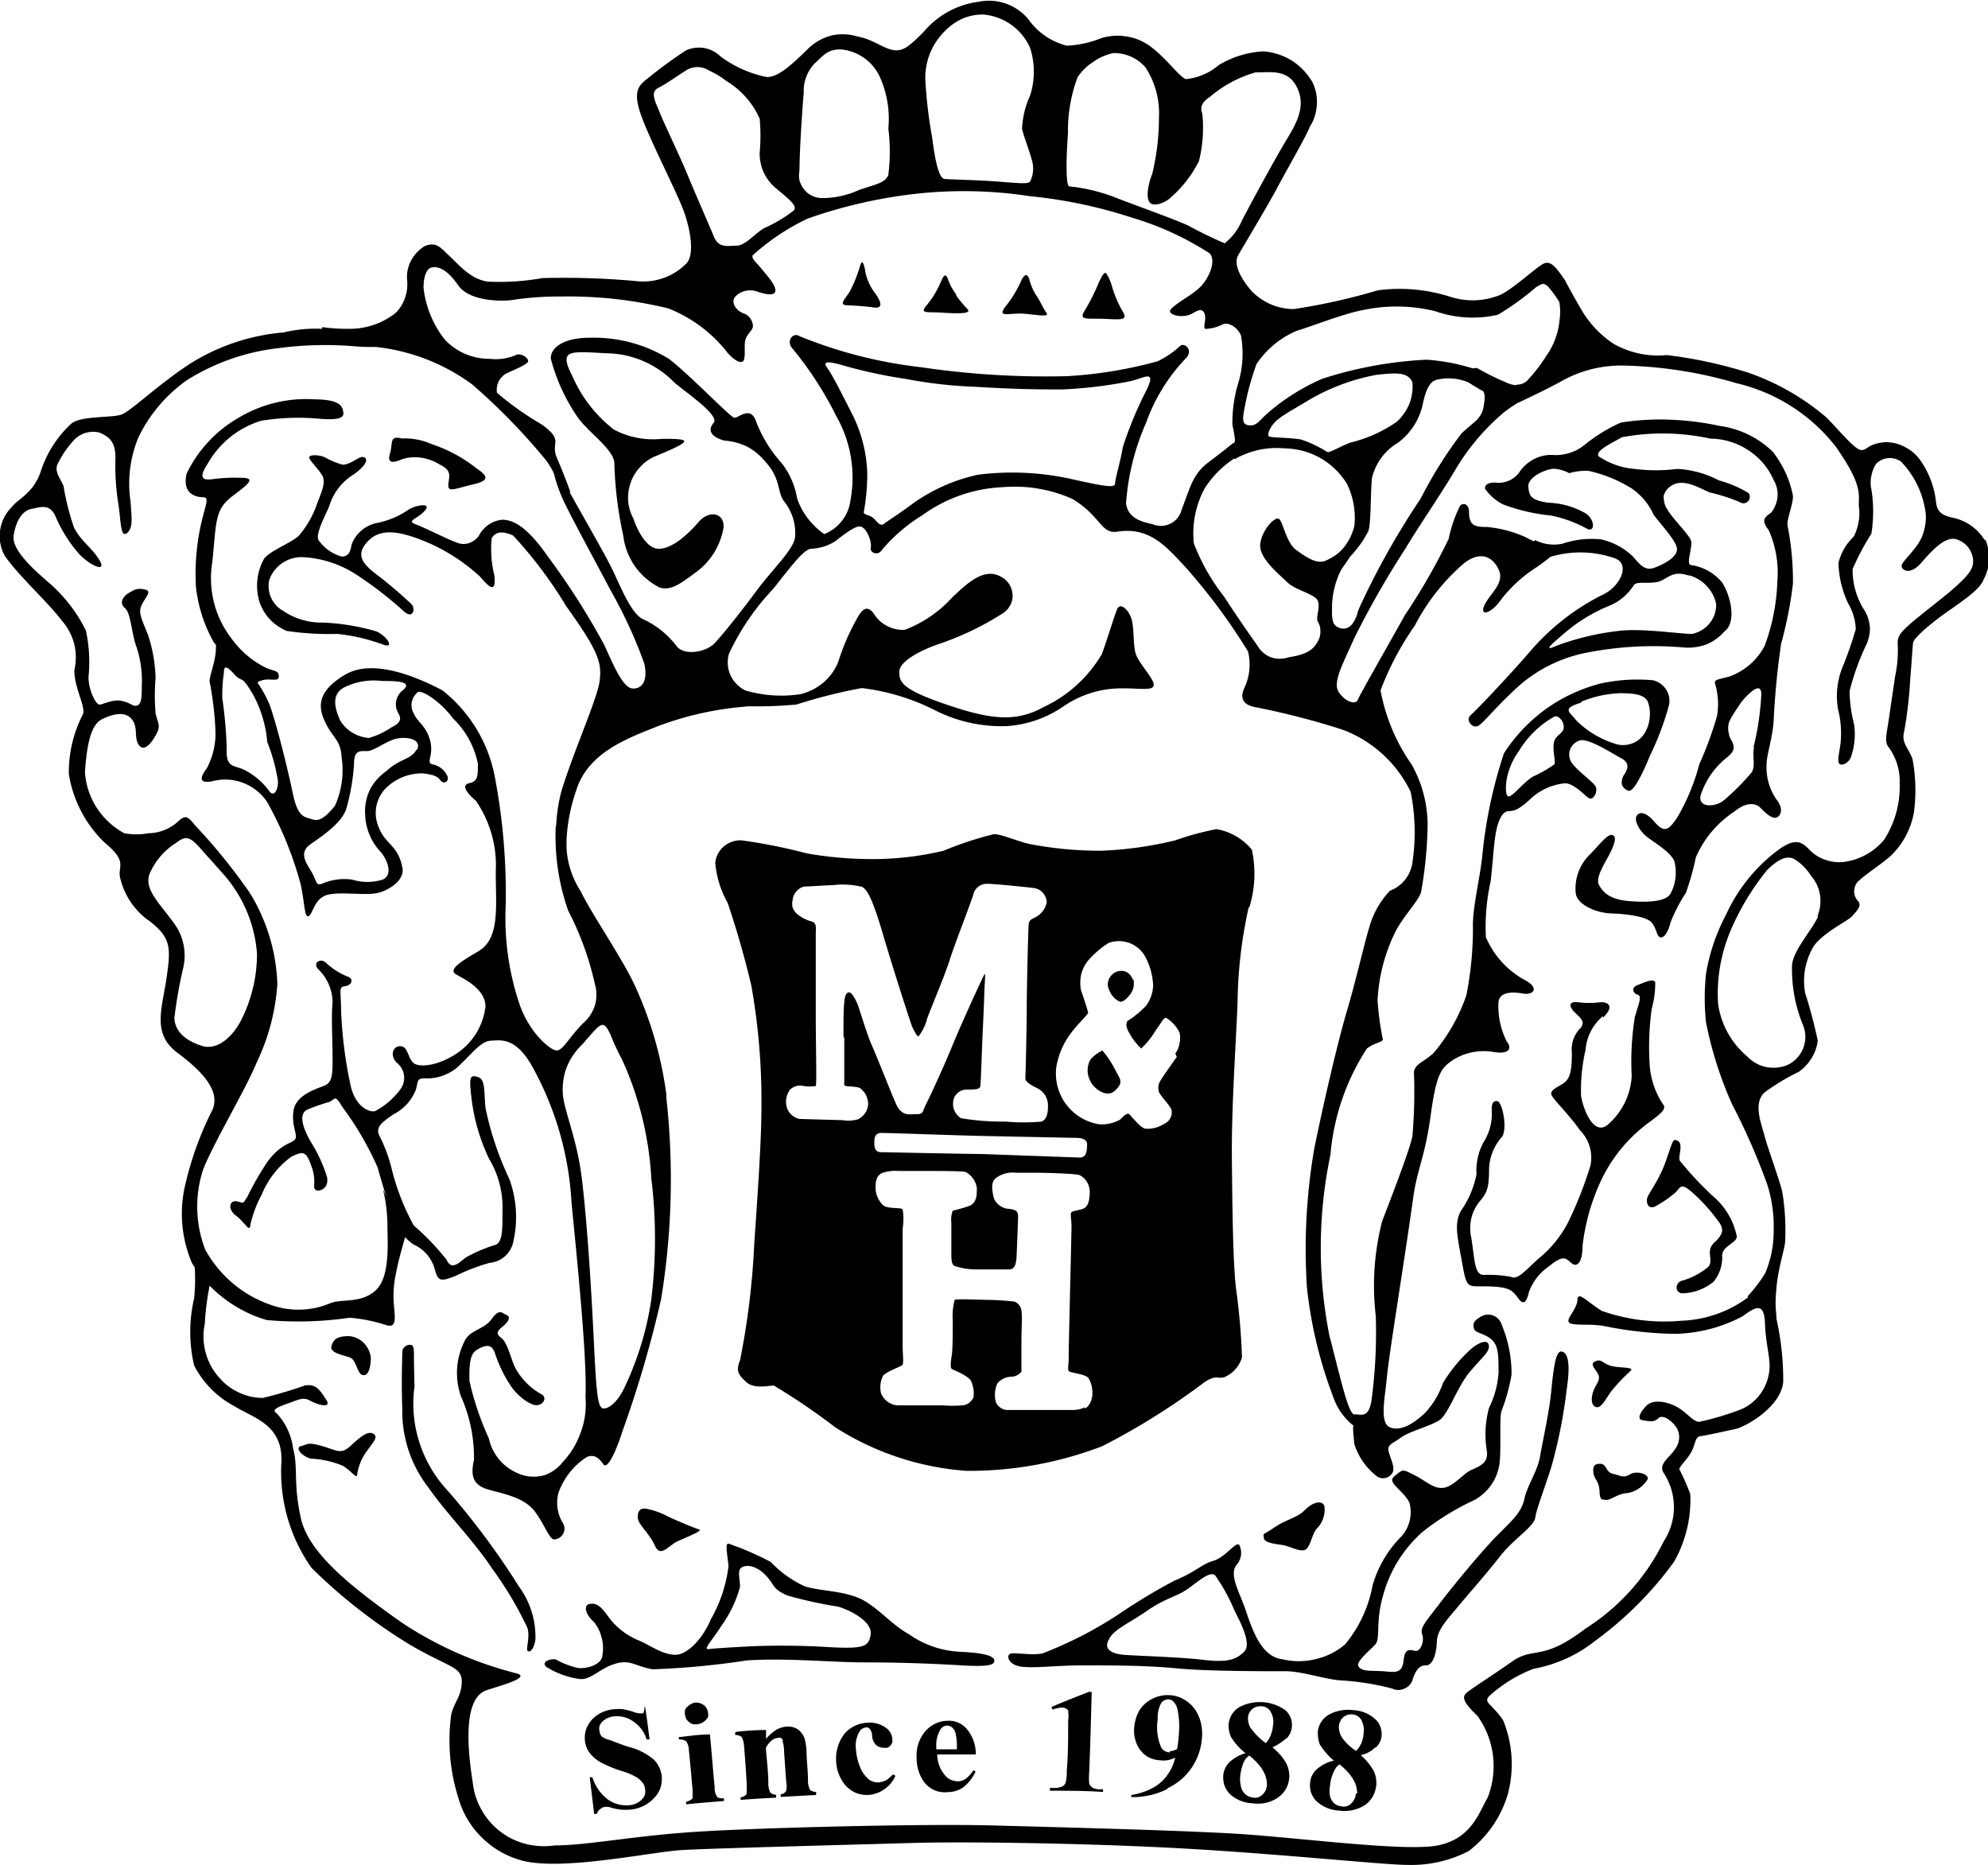 <svg xmlns="http://www.w3.org/2000/svg" viewBox="0 0 112.32 105.37">
    <path d="M87.6,30.91a6.69,6.69,0,0,1-1.42-.57A6.7,6.7,0,0,0,84,29.77c-.72,0-1-.11-1-.85,0-.42-.29-.55-.5-.36a7.35,7.35,0,0,0-.65,1.88,35.19,35.19,0,0,1-2.47,4.3c-.72,1.3-2.56,4.51-2.67,4.8s-.71.11-1.07-.44.2-1.52.88-3.06A51.07,51.07,0,0,1,79.4,31c.81-1.36,1.93-2.95,2.81-4.44a12.86,12.86,0,0,1,2.73-3.24,7.67,7.67,0,0,1,1.66-1s-.42-.57-.65-.55a1.78,1.78,0,0,1-.93-.2,13.18,13.18,0,0,1-1.46-.72c-.55-.32-.81.72-.25.94s.65.38.52,1.14-.54.87-1.26,1.56a24,24,0,0,0-2.3,3.67,43.83,43.83,0,0,0-3.53,6.31c-.21.88-.62,1.16-1.07,1s-.42-.59-.41-1.31a4.78,4.78,0,0,1,.53-2,21.85,21.85,0,0,0,1.28-2c.19-.55-.3-.65-.55,0a3.36,3.36,0,0,1-1.59,1.5c-.53.26-1.2-.23-1.72-.61s-.72-1.54-.94-1.73-1,.64-1.07,1.44,1.15,1.75,1.55,2.15,1.51.65,1.69,1-.1.94,0,1.18a1,1,0,0,1,.16.56,1,1,0,0,1-.14.57c-.27.55-.78.78-1.66.91a1.52,1.52,0,0,1-1,0,1.49,1.49,0,0,1-.75-.65c-.46-.64-1.26-1.8-1.9-2.79a11.39,11.39,0,0,1-1.7-3,5.39,5.39,0,0,1,.61-3.1,5.75,5.75,0,0,1,2-1.89c.61-.32-.23-.8-.44-.63s-.42.35-1.35,1.05-1.06,1.56-1.5,2.64a1.21,1.21,0,0,1-1.66.85c-.57-.13-1.36-.3-1.49-1.16a13.58,13.58,0,0,1,1.13-4.56A10.24,10.24,0,0,1,67,20.24c.44-.44-.06-.91-.32-.7a5.08,5.08,0,0,1-1.28.87,24.47,24.47,0,0,1-5.1.84A48.3,48.3,0,0,1,52,20.74,25.93,25.93,0,0,1,45.19,19c-.39-.27-.82.28-.39.72a20,20,0,0,1,2.45,3.79,7,7,0,0,1,.8,4.75,2.31,2.31,0,0,1-.48,1.16,2.34,2.34,0,0,1-1,.75,4.06,4.06,0,0,1-1.53-2,4.44,4.44,0,0,0-.87-2,7.49,7.49,0,0,1-1.46-2.38c-.3-.89-1-.17-1.22-.19S39,21.2,37.79,20.27a8.12,8.12,0,0,0-4.51-1.19c-1.3,0-2.18.49-2.16,1.18a10.52,10.52,0,0,0,1.49,3.27c.57.85,2.06,1.84,2.1,2.62a21.57,21.57,0,0,0,.5,4.09A3.87,3.87,0,0,0,35.88,32a3.81,3.81,0,0,0,1.41,1.2c.65.17,1.17-.24,2-.85a3.93,3.93,0,0,0,1.59-2.55c.05-.84-.81-1-1.4-.32S38,31,37.22,31s-1.3-1.3-1.43-1.7a2.52,2.52,0,0,1-.3-1,2.64,2.64,0,0,1,.13-1,2.49,2.49,0,0,1,.53-.9,2.42,2.42,0,0,1,.84-.61c2.22-.92,2.09-1,.41-1a4.72,4.72,0,0,1-2.71-.52,7.63,7.63,0,0,1-2.34-3c-.84-1.6-.11-1.41,2-1.31a5.42,5.42,0,0,1,3.77,1.67c.71.59,2.56,1.85,2.2,2.26s-.15.8.61,1a3.49,3.49,0,0,1,1.3.35,3.39,3.39,0,0,1,1,.83c.92,1,.65,1.71,1.09,2.28a2.83,2.83,0,0,1,.6,2c-.08.7-1.32,1.86-2.16,3s-1.93,2.51-2.4,3-1.71.72-2.14.14A5,5,0,0,0,36.38,35c-.65-.24-1.22-1.63-1.72-2.7s-2.27-4.05-3-5.47-.39.32.28,1.67,2,3.77,2.53,4.8a26.4,26.4,0,0,1,1.93,4.18c.23,1-.15,1.47-.69,1.41s-1.11-1.45-1.57-2.46a41.81,41.81,0,0,0-3.19-5c-1.3-1.86-2.06-2.05-2.56-2.07a1.63,1.63,0,0,0-.74.25,1.61,1.61,0,0,0-.54.56,1.06,1.06,0,0,1-.45.44,1,1,0,0,1-.62.11c-.44-.08-1.93-.87-2.53-1.09s.08-.3.5-.79-.63-.29-1,0a4.71,4.71,0,0,1-1.7.7,1.93,1.93,0,0,0-1.45,1.24c-.06.42-.19.66-.56.66A2.4,2.4,0,0,1,18,30.52c-.19-.34.33-1.29.6-1.92A3.18,3.18,0,0,1,20,26.79c1.11-.81.6-1.06.35-.95s-.65.42-1,.41a4.34,4.34,0,0,1-1-.42c-.35-.15-.86-.15-.88,0s.48.61.72,1,0,.91-.26,1.58a5.5,5.5,0,0,1-1.07,1.88c-.5.42-1.55.8-1.93,1.26A3.12,3.12,0,0,0,14.66,34a2.73,2.73,0,0,0,.6,1,2.86,2.86,0,0,0,.93.64,16.21,16.21,0,0,0,2.87.17,10.58,10.58,0,0,1,2.6.61c.67.23.19-.51-.42-.76a12.54,12.54,0,0,0-3-.49A3.85,3.85,0,0,1,16,34.51a1.61,1.61,0,0,1-.79-1.74,1.94,1.94,0,0,1,2-1.29,6.1,6.1,0,0,1,2.95,1,21,21,0,0,1,2.65,2.05c.51.46.67-.09.46-.38a24.41,24.41,0,0,0-2.13-1.8c-.7-.57-1.05-1.05-.34-1.79s1.76-.5,2.71-.17a10.59,10.59,0,0,1,3.62,2.19c.63.76.9.83.8-.08a6.14,6.14,0,0,1-.15-2.09C28,30,28.46,30,29,30.26a24.47,24.47,0,0,1,3,4c1.86,2.58,2,3.21,1.88,4.2s-1.48,4-2.15,6.2A8.86,8.86,0,0,0,31.65,49s.42.8.38-.2a10,10,0,0,1,.52-4.13c.66-2.19,3-3,4.68-3.67a18.24,18.24,0,0,1,5.1-1.1A24.47,24.47,0,0,0,45,39.8a29.74,29.74,0,0,1,3.69-.93,12.39,12.39,0,0,1,4.17,1.27,8.31,8.31,0,0,0,4,.88,6.37,6.37,0,0,0,3.23-1.12,5.79,5.79,0,0,1,2.86-1c1.38-.08,2.36.23,2.22-.31-.09-.36-.84-1.16-1-1.65s-.08-1.49-.25-2-.63-.93-.8-.53-.52,1.58-.86,2.53a7.49,7.49,0,0,1-3.29,3c-1.6.89-3.05.7-5.56-.16s-2.6-1.27-2.6-1.84,1.18-1.2,2.24-1.56a16.52,16.52,0,0,0,3.57-1.71,1.19,1.19,0,0,0,.44-.45,1.11,1.11,0,0,0,.15-.61,1.23,1.23,0,0,0-.18-.59,1.19,1.19,0,0,0-.46-.43c-.94-.55-1.88.31-2.77,1.16a7,7,0,0,1-2.68,1.83,1.91,1.91,0,0,1-1-.22,1.86,1.86,0,0,1-.76-.71c-.41-.54-.71-.16-1,.4a12.6,12.6,0,0,0-1,2.34,3,3,0,0,1-.85,1.18,3.23,3.23,0,0,1-1.31.65A7.21,7.21,0,0,1,42.1,39a1.84,1.84,0,0,1-.84-.88,1.77,1.77,0,0,1-.07-1.2,13.89,13.89,0,0,1,2.5-3.66C44.69,32,45.43,31,45.84,31a2.75,2.75,0,0,0,1.31-.4c.39-.29,1.11-.88,1.43-.86s.63.66.63,1.12a.37.37,0,0,0,0,.23.34.34,0,0,0,.18.15.36.36,0,0,0,.23,0,.32.32,0,0,0,.18-.14,9.45,9.45,0,0,1,2.32-2,8.35,8.35,0,0,1,4.55-1.58,8,8,0,0,1,3.93.67c1.64,1,1.59,2,2.55,1.84,1.8-.26,2.71.81,3.82,2a33.67,33.67,0,0,1,3.54,4.77,3.07,3.07,0,0,1-.21,2.07c-.28.65,0,.94.58,1.07a42.67,42.67,0,0,1,5,1.29,7,7,0,0,1,3.82,3.5,11.52,11.52,0,0,1,.11,3.93,2,2,0,0,1-1.28,1.66,4.91,4.91,0,0,0-1.18,2.11c-.27.88-.75,3-1.25,4.68s-1.33,5.23-1.85,7.8a33.58,33.58,0,0,0-.41,7.82,24.94,24.94,0,0,0,1.49,6.2,3.52,3.52,0,0,0,1.21,1.66s.38-.5,0-.65-.69-1.64-1.43-4.49a25.49,25.49,0,0,1,.06-10.22,13,13,0,0,1,2.06-6c.42-.32.86-.34.9-.51a16.38,16.38,0,0,1-.3-2.2,9.85,9.85,0,0,1,.9-3.66c.44-1,1.42-1.94,1.56-2.47A23.19,23.19,0,0,0,80.65,47a7,7,0,0,0-.9-3.82A10.63,10.63,0,0,1,78,39a16.36,16.36,0,0,1,1.93-3.65,11.85,11.85,0,0,1,2.75-3.5c.94-.76,1.65-.42,2,.34s-.53,1.37-.81,2,.3.48.8-.13a7.8,7.8,0,0,1,2.12-2C88,31.24,88,31,87.6,30.91ZM63,27.32c0,.26-.63.15-2.43-.25a15.39,15.39,0,0,0-5.33-.25,10,10,0,0,0-3.63,1.6c-1,.74-1.45,1-1.65,1.16s-.32,0-.55-.25-.57-.22-.61-.38A12.35,12.35,0,0,0,49,26.76a7.93,7.93,0,0,0-.79-3.24c-.61-1.2-1.16-2.3-1.42-2.66s-.29-.54.8-.23a27.61,27.61,0,0,0,3.61.78,25.58,25.58,0,0,0,3.9.44C57.55,22,58.85,22,60,22a24.65,24.65,0,0,0,3.73-.44c.81-.13,1.66-.8,1.05.47a22.09,22.09,0,0,0-1.34,3.22C63.34,25.93,63,27.05,63,27.32Z" fill-rule="evenodd"/>
    <path d="M88.31,15.67c-.37-.51-.69-1-1.13-.76s-1.8,1.5-2.47,1.77a4.12,4.12,0,0,1-2.79.08,9.36,9.36,0,0,0-4.07-.36,35,35,0,0,1-4.75,1.06,3.33,3.33,0,0,1-1.28-.26,3.44,3.44,0,0,1-1.08-.73c-.51-.57-1.11-1.5-.78-2.06s1.85-3.12,2.18-3.76S73.8,7.7,74,7.17a2.6,2.6,0,0,0,.4-1.26,2.5,2.5,0,0,0-.26-1.29A3.66,3.66,0,0,0,73,3.43a3.71,3.71,0,0,0-1.58-.53,5.38,5.38,0,0,0-2.58.79A3.34,3.34,0,0,1,67,4.47c-.35-.1-1.19-1.3-2.15-1.95a3,3,0,0,0-1.28-.47,3,3,0,0,0-1.36.11,5.86,5.86,0,0,1-1.93.42A3.76,3.76,0,0,1,58.11,1.1a2.89,2.89,0,0,0-2.82-1,4.88,4.88,0,0,0-3.13,1.73c-.76.74-1.11,1.09-1.68,1s-1.17-.61-2-.76A2.93,2.93,0,0,0,47,2a3,3,0,0,0-1.28.69c-.88.86-1.74,1.7-2.41,1.66a6.51,6.51,0,0,1-2.6-1.16,1.77,1.77,0,0,0-.94-.48,1.81,1.81,0,0,0-1,.13,24.24,24.24,0,0,0-2.09,1.52c-.51.41-.95.65-.51,2s2.06,4.46,2.46,5.56.6,2.43.18,2.93a3.34,3.34,0,0,1-1.31.85,3.39,3.39,0,0,1-1.55.18,44.8,44.8,0,0,0-5.31-.17,13.66,13.66,0,0,1-3.06.2c-1-.11-1.74-1.05-2.2-1.46s-.67-.81-1.36-.56a2.14,2.14,0,0,0-.79.82A2,2,0,0,0,23,15.81a2.32,2.32,0,0,1-.11,1,2.2,2.2,0,0,1-.54.87,4.15,4.15,0,0,1-2.39.89,10.38,10.38,0,0,1-1.76-.09v.81s1.74.1,2.94.3a11.22,11.22,0,0,1,5.53,2.12A35.39,35.39,0,0,1,30.85,26a5.21,5.21,0,0,1,.84,1.8h.54s-.36-1-.76-1.92.44-.95-.86-1.9a17.25,17.25,0,0,1-2.53-1.79,1.05,1.05,0,0,1,.58-1.12c.44-.2,1.18-.5,1.18-.67s-.29-.4-.61-.38a2.84,2.84,0,0,1-1.55.25,3.43,3.43,0,0,1-2.56-1.1,5.76,5.76,0,0,1-1.19-2.91c0-.65.17-1.09.46-1.15s.8,0,1.49,1,2.76.92,3.23.81a18,18,0,0,1,2.64-.17,23.76,23.76,0,0,1,6,.67,7.91,7.91,0,0,1,3.35,2.5c.36.43.86.72.94.38s0-.71.06-1.05.41-.57.44-.8a.74.74,0,0,0-.16-.47A.7.7,0,0,0,42,17.7c-.49-.19-.69-.67-.47-.93a1.14,1.14,0,0,1,.59-.34,1.25,1.25,0,0,1,.69.05c.55.19,1,.23,1-.08s-.44-.8-.78-1.21-.54-.55-.52-.75a12.62,12.62,0,0,1,3.12-2.09,27.69,27.69,0,0,1,6-1.39,24.69,24.69,0,0,1,6.54.12A27.14,27.14,0,0,1,64,12.31a16.78,16.78,0,0,1,4.34,2c.41.42-.05,1.49-.63,2s-1.76,1.09-1.59,1.33.77.27,1.09.14.64-.44.82-.12-.1.86.08.92a2.35,2.35,0,0,0,1-.27c.31-.11.8.17,1,.63a5.79,5.79,0,0,1-.18,2.8,7.8,7.8,0,0,0-.3,2.26,8.4,8.4,0,0,1,.15.87c0,.19-.44.54-.44.54l.42.53a4.75,4.75,0,0,1,2.81-.61,4.18,4.18,0,0,1,2,.53,4.23,4.23,0,0,1,1.53,1.47,4.35,4.35,0,0,1,.42,2.38,3.13,3.13,0,0,1-.85,1.5l.65.19a5.92,5.92,0,0,0,1-1.42c.15-.49.11-2.34.2-3A3.18,3.18,0,0,1,79,25a3.66,3.66,0,0,0,1.36-2.06c.12-.57.31-1.36.79-1.48a2.89,2.89,0,0,1,1.79.13l.82.5-.25-1.18a11.22,11.22,0,0,0-2.92-.59,22.6,22.6,0,0,0-5.89,1.08,12,12,0,0,0-3.08,1.94c-.5.44-.61.71-1,.69s-.44-.25-.34-.78a15.57,15.57,0,0,1,.71-2.68,5.15,5.15,0,0,1,2.29-1.89c.71-.2,2.72-1,3.81-1.18a9.11,9.11,0,0,1,4,.08,6.37,6.37,0,0,0,3.54.2,15,15,0,0,0,2.16-1.56c.34-.19.38-.26.65-.06a7,7,0,0,1,.81,1.15l.58-.42a6.07,6.07,0,0,0-.59-1.2ZM44.86,11.88a7.82,7.82,0,0,1-1.67,1c-.53.29-1.07,1-1.58,1s-1,.15-1.27-.5-1.12-2.59-1.54-3.61-1.28-2.79-1.52-3.4-.58-1.16-.08-1.41,1.19-.76,1.59-1a1.24,1.24,0,0,1,.65-.17,1.25,1.25,0,0,1,.65.21,4.54,4.54,0,0,1,.94.57,4.74,4.74,0,0,1,1.89,2.13,10.48,10.48,0,0,1,0,1.94,2.54,2.54,0,0,0,.24,1.12,2.61,2.61,0,0,0,.71.9C44.56,11.24,45.06,11.62,44.86,11.88Zm5.33-2c-.17.44-.63.51-1.63.84a5,5,0,0,1-2.14.47,1.31,1.31,0,0,1-1-.5,1.57,1.57,0,0,1-.25-.5,1.5,1.5,0,0,1,0-.56c0-1.16.18-3.76.24-4.39A2.26,2.26,0,0,1,46,3.61c.48-.42.7-.82,1.49-.82a2.68,2.68,0,0,1,2.24,1.6,5.78,5.78,0,0,1,.46,2.87,10.36,10.36,0,0,1,0,2.61Zm7.55-2.64c.08.42.42,1.26.56,1.81a1.61,1.61,0,0,1-.1,1.2c-.13.17-.69.09-1.93,0s-2.65-.11-2.91-.14-.5-.76-.69-2.32a26,26,0,0,1-.39-3.28A3.72,3.72,0,0,1,52.55,3a3.77,3.77,0,0,1,.84-1.25,3.25,3.25,0,0,1,1-.7A2.85,2.85,0,0,1,55.55.82a3.19,3.19,0,0,1,2.64,1.86,4.35,4.35,0,0,1,0,2.74,4.91,4.91,0,0,0-.44,1.8Zm11.47,6.51a23,23,0,0,1-2.06-1c-.92-.42-2.88-1.1-4.15-1.6a10,10,0,0,0-2.58-.62c-.23,0-.17-1.81-.08-3a8.55,8.55,0,0,1,.54-3.16,2.86,2.86,0,0,1,.87-.86A3,3,0,0,1,62.9,3a2.33,2.33,0,0,1,1.82.81,4.74,4.74,0,0,1,.76,2.85,13.39,13.39,0,0,1-.38,3.16c-.27.69-.36,1.41-.12,1.64s.88,0,1.23-.36a6.71,6.71,0,0,0,1.53-2,7.82,7.82,0,0,0,.19-2.68c-.12-.33-.08-.61.42-.94a6.89,6.89,0,0,1,2.58-1.39c.88,0,1.81-.19,2.33.81s.08,1.93-.54,2.94S70.39,12,70.14,12.52a3.25,3.25,0,0,1-.93,1.21Zm3.16,9.81c.59-.38.15-.11,1.43-.87a11.66,11.66,0,0,1,4-1.52c1-.1,1.76-.19,2,.44a2.69,2.69,0,0,1-.18,1.22,2.85,2.85,0,0,1-.71,1A7.71,7.71,0,0,1,76.3,25c-.69.27-1.17.59-1.32.53a6.61,6.61,0,0,0-1.47-.7c-.59-.11-1.63-.1-1.8-.17s.08-.72.65-1.08Z" fill-rule="evenodd"/>
    <path d="M48.6,15A7.67,7.67,0,0,1,48,16.49c-.24.37-.61.73-.19.75s1,.05,1.57.13.36-.4.08-.78a3.06,3.06,0,0,1-.56-1.18C48.85,15.05,48.73,14.55,48.6,15Z" fill-rule="evenodd"/>
    <path d="M54,16.66a6.55,6.55,0,0,0,.67.81c.12.14.08.29-1.32.2-1-.08-1.41.09-1-.42A5.07,5.07,0,0,0,53.12,16c.14-.29.27-.69.44-.23a2.9,2.9,0,0,0,.48.88Z" fill-rule="evenodd"/>
    <path d="M58.58,16.74c.24.36.34.65.53.91s-.25.17-1.16.08-1.65.27-1.15-.4a6.9,6.9,0,0,0,.9-1.47c.15-.34.34-.47.46-.06a3.18,3.18,0,0,0,.42.94Z" fill-rule="evenodd"/>
    <path d="M62.82,16.16a6.46,6.46,0,0,0,.54,1.31c.34.55.25.61-.79.55s-1.63.12-1.32-.42a10.91,10.91,0,0,0,.69-1.31c.17-.4.42-1,.56-.85a2.59,2.59,0,0,1,.32.72Z" fill-rule="evenodd"/>
    <path d="M112.11,30.48a2.75,2.75,0,0,0-1.72-1.22c-.61-.13-.92-.29-1-.84a5.05,5.05,0,0,0-.84-2.34,2.39,2.39,0,0,0-.89-.81,2.28,2.28,0,0,0-1.17-.29c-1,.09-1,.49-1.36.44s-1.24-1.13-1.93-1.83a13.72,13.72,0,0,0-4.4-2.53,25.09,25.09,0,0,0-4.62-1,5.11,5.11,0,0,1-3-.63,5.78,5.78,0,0,1-1.79-1.86c-.29-.48-.86-1.52-1-1.79s-.44.15-.44.15a5.42,5.42,0,0,0,.08.81,3.35,3.35,0,0,1,.08,1.37,4.14,4.14,0,0,1-.75,2,8.87,8.87,0,0,1-1,1.31.8.8,0,0,1-.29.23.9.9,0,0,1-.36.08c-.23,0,.11,1,.11,1s1.28-.59,2.32-1.15a6.87,6.87,0,0,1,3.52-.93,24.41,24.41,0,0,1,6.46,1,10,10,0,0,1,5.62,3.61c1.47,2.12,1.28,2.61,1.28,3.3a2.9,2.9,0,0,1-.29,1.76,3,3,0,0,0-.86,1.49,5.72,5.72,0,0,0,.54,2.26,3.07,3.07,0,0,1,.44,1.47,21.22,21.22,0,0,1-.77,2.2,4.36,4.36,0,0,0-.23,2.34,5.48,5.48,0,0,1,.14,1.89c-.06.53-.2,1-.08,1.16s.5,0,.65-.32a3.88,3.88,0,0,0,.19-1.91,7.79,7.79,0,0,1-.25-1.86,14.1,14.1,0,0,1,.9-2.53,2.22,2.22,0,0,0,.25-1,2.19,2.19,0,0,0-.29-1,4.22,4.22,0,0,1-.69-2.36,14.18,14.18,0,0,1,1.06-2,7.83,7.83,0,0,0,0-2.51,1.73,1.73,0,0,1,0-.75,1.78,1.78,0,0,1,.28-.7,1.07,1.07,0,0,1,.68-.31,1.1,1.1,0,0,1,.72.2,5.12,5.12,0,0,1,1.34,2.61,2.5,2.5,0,0,1,0,1.09,2.54,2.54,0,0,1-.42,1c-.42.6-.91,1-.89,1.21s.47.55,1.14-.23,1.32-1.42,1.9-1.31a1.33,1.33,0,0,1,1,1.22c0,.49-.17.87-2.12,2.41s-2.18,1.75-2.14,2.32a7,7,0,0,1-.14,1.77c-.09.57-.23,1.56-.36,2.44s-.27,1.31,0,1.62a3.24,3.24,0,0,1,.61,2,5.55,5.55,0,0,1-.88,3.21,3.55,3.55,0,0,1-2.35,1.26,2.31,2.31,0,0,1-1-.14,2.18,2.18,0,0,1-.84-.53c-.44-.44-.78-.76-1.81,0a9.45,9.45,0,0,0-2.93,3.64A10.93,10.93,0,0,0,96.39,55a12.74,12.74,0,0,0,0,2.76,21.43,21.43,0,0,0,1.47,4.62,36.47,36.47,0,0,1,2,4.57,7.89,7.89,0,0,1,.35,2.6,6.06,6.06,0,0,1-.48,2.38,8.68,8.68,0,0,1-1,1.31l1.63,1.35a8.14,8.14,0,0,1,0-1.71c.06-1.12.5-2.41.5-2.77a13.28,13.28,0,0,0-.17-2.82c-.21-.81-.82-2.45-1-3.14s-.65-1.82,0-2.43a11.67,11.67,0,0,1,1.92-1.16,2.51,2.51,0,0,0,.74-.78,2.39,2.39,0,0,0,.35-1,27.08,27.08,0,0,0-.71-2.68,3.82,3.82,0,0,1,.49-2.66c.58-.8,1.93-1.41,2.17-1.69s.53-.54.36-.81a.85.85,0,0,1-.25-.52.9.9,0,0,1,.15-.55c.33-.38,1.49-1.12,1.91-1.52a4.47,4.47,0,0,0,1.32-2.49,9.5,9.5,0,0,0-.09-3c-.27-.68-.64-.91-.46-1.56a24.87,24.87,0,0,0,.34-3c.08-.87.12-1.76.16-2s.8-.91,1.58-1.49,2.2-1.44,2.41-2.09a2.57,2.57,0,0,0,.1-2.21Zm-9.39,21.3c-.36.78-1.36,1.85-1.47,2.7a8.28,8.28,0,0,0,.61,3.41,1.75,1.75,0,0,1,0,1.37,1.77,1.77,0,0,1-.4.58,1.73,1.73,0,0,1-.59.37,2.13,2.13,0,0,1-1.12.06,2,2,0,0,1-1-.56,4.77,4.77,0,0,1-1.68-3,9.15,9.15,0,0,1,.69-4.1,14.25,14.25,0,0,1,2.09-3.47c.59-.57,1.11-.88,1.59-.57a3.07,3.07,0,0,1,.9.93,2.11,2.11,0,0,1,.49,1.07,2.2,2.2,0,0,1-.14,1.16Z" fill-rule="evenodd"/>
    <path d="M72,86.29c.74-.5,1.28-.53,1.74-1s1-.55,1.09-.19a1.54,1.54,0,0,1-.07.67,1.47,1.47,0,0,1-.35.57c-.31.32-.37,1.16-.73,1.23s-.78-.23-1.28-.3-1-.14-1-.42S71.27,86.78,72,86.29Z" fill-rule="evenodd"/>
    <path d="M101.3,28a5.86,5.86,0,0,0-1.14-2.48,5.35,5.35,0,0,0-3-1.46,15.84,15.84,0,0,0-2.58-.34,14.16,14.16,0,0,0-3,.15,9.2,9.2,0,0,0-2.09,1.29,2.58,2.58,0,0,1-1.79.54,2.09,2.09,0,0,0-1,.22,2.26,2.26,0,0,0-.8.67,1.43,1.43,0,0,1-.62.55,1.48,1.48,0,0,1-.83.12c-.48,0-.58.22-.54.36a2.79,2.79,0,0,0,1,.87,10.5,10.5,0,0,0,2.7.63,7.07,7.07,0,0,1,2.07.76c.44.19.44-.49-.06-.86a4.5,4.5,0,0,0-2.14-.62c-1-.14-1.09-.39-1.13-.92s1-1,1.47-1a2.21,2.21,0,0,1,.84.25,3.36,3.36,0,0,1,1.09-.13,7.79,7.79,0,0,1,2.45,1,3.61,3.61,0,0,1,1.22,1.46c.23.36,1.22,1.39,1.32,1.88s-.69.92-1.26,1.13-.84-.21-1.24-.65a3.81,3.81,0,0,0-1.78-.95,5.15,5.15,0,0,0-2.2.25,2.38,2.38,0,0,1-1.53-.21l-.78,1.07s.23.44,1.51-.08a5.87,5.87,0,0,1,3.66,0c1.11.29.41,1.71-.68,2.15a13.21,13.21,0,0,0-4,3.16c-1.13,1.31-3,3.29-3.34,3.58s.11.81.44.6.8-.87,2.17-2.15a8.18,8.18,0,0,1,3.79-1.94,19.6,19.6,0,0,1,5.67-.32,3,3,0,0,0,1.25-.18,2.71,2.71,0,0,0,1-.72c.71-.51.37-2-.11-2.76a2.78,2.78,0,0,0-1.78-1c-.3-.06.14-1.06,0-1.41s-1.1-1.29-1.35-1.77a.88.88,0,0,1-.15-.39A.94.94,0,0,1,94,28a1,1,0,0,1,.2-.37,1.07,1.07,0,0,1,.34-.25c.67-.34,1.58.25,2.06.44a9.68,9.68,0,0,1,1.68.54.42.42,0,0,0,.24.07.37.37,0,0,0,.23-.1.34.34,0,0,0,.11-.23.35.35,0,0,0-.06-.24,6.41,6.41,0,0,0-1.68-.72,5.7,5.7,0,0,0-2.35-.65,9.88,9.88,0,0,1-2.43,0,4.25,4.25,0,0,1-2-.7c-.29-.29.69-.74,1.3-1.09a12.62,12.62,0,0,1,5,.08,3.92,3.92,0,0,1,2.13.65,3.81,3.81,0,0,1,1.44,1.69,1.6,1.6,0,0,1,.22.93,1.73,1.73,0,0,1-.35.9c-.39.28-.59.43-.15,1a5.9,5.9,0,0,1,.49,2.87,11.56,11.56,0,0,1-.72,3.67,3.64,3.64,0,0,1-2,1.73c-.67.19-.88.15-.79.44a4,4,0,0,1,.1,1.79,20.13,20.13,0,0,1-1,2.72,12,12,0,0,1-1.24,3c-.53.8-.76.87-1.32.23s-.9-.51-1-.27.14.76.56,1.11,1.34.84,1.59,1.41a2.55,2.55,0,0,1-.18,1.76c-.19.48-1.07.59-2.31.5s-1.55-.55-1.76-.9.17-1,.48-1.56.57-1.16.29-1.27-.71.5-1.34,1.14a2.63,2.63,0,0,0-.62,1,2.7,2.7,0,0,0-.13,1.16c.1.63,1.13,1.09,2,1.12s2,.17,2.29.52.27.76.48.83.46-.32.58-.83a8.92,8.92,0,0,1,.87-1.68,14.63,14.63,0,0,0,.56-2,5.89,5.89,0,0,1,2.22-2.62c.61-.51,1.16-.48,1.45-.17s.67.63.9.53.41-.47,0-1a3.18,3.18,0,0,1-.57-2c0-.55.34-1.48.4-2.47.07-1.45.21-2.9.42-4.34a23,23,0,0,0,.67-3.4,16.12,16.12,0,0,0-.3-3.25C100.92,29.35,101.32,28.51,101.3,28ZM95.43,32.5a2.11,2.11,0,0,1,1,.61,2.07,2.07,0,0,1,.53,1,1.65,1.65,0,0,1-.36,1.09,1.72,1.72,0,0,1-1,.61c-.76,0-2.81-.33-4.14-.17a14.9,14.9,0,0,0-3.6.87c-.67.3-.23-.1.6-.8A9.19,9.19,0,0,1,91,34.19a3,3,0,0,0,1.3-1.12c.15-.25.75-.08,1.32-.19s.81-.7,1.77-.37Zm3.67,9.72c-.11.53.1,1-.13,1.41a13.43,13.43,0,0,1-1.55,1.56c-.41.38-1.49.51-1.34-.25a4.51,4.51,0,0,1,1.38-2.06c.4-.32.63-.53.4-1a1.06,1.06,0,0,1-.19-.48,1.18,1.18,0,0,1,0-.53c.1-.42,1.11-1.71.63-1.1s1.26-1.79,1.21-.5a15.45,15.45,0,0,1-.44,2.95Z" fill-rule="evenodd"/>
    <path d="M76.51,81.55a3.71,3.71,0,0,0,1.3,1.86.6.6,0,0,0,.47.08.65.65,0,0,0,.39-.28c.17-.3-.1-.78-.21-1.2s.23-.45.69-.8,1.72-.66,2.2-1,1-1.89,1.7-2.72,1.11-1.12,1.07-1.47-.45-.24-.91.1a8.52,8.52,0,0,0-1.68,2,4.79,4.79,0,0,1-1,1.68c-.67.64-1.41,1.08-2,.83s-.29-1.62-.19-2.66.41-3,.63-4.45.61-3.94.86-5.76.67-2.32,1-4.74.61-2.69,1.26-3.14a3.26,3.26,0,0,1,2.36-.44c.78.11,1-.19.69-.59a4.32,4.32,0,0,1-.48-2.15c0-.74.88-.66,1.41-.57s1-.3,0-.81a5,5,0,0,1-2.12-2.38,12,12,0,0,1,.27-3.16c.11-.89.15-1.8.27-2.59s.38-1.33.69-1.36.53,0,1.24-.65a3.3,3.3,0,0,1,2-.93c.51,0,1.07.66,1.34.83s.57-.41.36-.7-1.13-.93-1.38-1.39a.85.85,0,0,1-.08-.35.84.84,0,0,1,.07-.35.77.77,0,0,1,.22-.29.73.73,0,0,1,.31-.17c.48-.15,1.8.72,2.33,1s.38.63.13,1a.73.73,0,0,0-.08.25.55.55,0,0,0,0,.25.52.52,0,0,0,.14.21.59.59,0,0,0,.23.13c.29.08.81-1,1.22-2a16,16,0,0,0,1.07-2.85,1.16,1.16,0,0,0-.17-.87,1.21,1.21,0,0,0-.73-.52,9.72,9.72,0,0,0-3,.19,9.5,9.5,0,0,0-2.5,1.06,9.26,9.26,0,0,0-2.93,2.88,26.39,26.39,0,0,0-1.22,5.76c-.13,1.31-.57,3-.53,4.09a19.52,19.52,0,0,1-.37,3.81A10.11,10.11,0,0,1,81,59.48c-.55.53-1.17.64-1.11,1.21a29,29,0,0,1-.09,3.49c-.16.8-1.13,3.29-1.71,4.81a14.6,14.6,0,0,0-.36,5.35,28.91,28.91,0,0,1-.25,4.83c-.15.8-.44.76-.74.74s-.25-.06-.19.1.17,0,0,.28S76.47,80.91,76.51,81.55ZM89.34,39.64a6.33,6.33,0,0,1,2.2-.48c.81,0,1.37.08,1.56.48a2,2,0,0,1,.11.86,2,2,0,0,1-.24.83,1.44,1.44,0,0,1-.66.63,1.5,1.5,0,0,1-.91.1,5.38,5.38,0,0,1-2.35-1.37c-.38-.5-.84-.65.29-1ZM85.13,44a4,4,0,0,1,.69-1.58,5.48,5.48,0,0,1,2-1.94c.19-.08.51.19.53.57s-.38.41-.53.8.09,1.14,0,1.33a7.26,7.26,0,0,1-1.21.69c-.55.34-1.16,1.14-1.37,1.12S85.07,44.36,85.13,44Z" fill-rule="evenodd"/>
    <path d="M90.56,57.5c.69-.67.29-.92-.17-.88a4.82,4.82,0,0,1-1.2,0c-.61-.08-.56.26-.16.63s.48.49.29.8a1.71,1.71,0,0,0-.51,1.42c0,1-.1,1.48-.48,1.73s-.82.4-.65.7,1,1.11,1.58,1.94a2.21,2.21,0,0,1,.6,2,22.39,22.39,0,0,1-1.11,2.89,6.44,6.44,0,0,1-1.86,2.4c-.87.81-1.16,1.16-1.52,1a7.36,7.36,0,0,0-1.55-.11c-.52,0-.5-.88-.69-2.08a2.54,2.54,0,0,1,0-1.13,2.42,2.42,0,0,1,.52-1c.37-.45.48-.72.48-1.79a2.88,2.88,0,0,1,.75-1.82c.29-.51,0-2-.31-2s-.3.29-.28.78a3,3,0,0,1-.48,1.56,3.38,3.38,0,0,0-.39,1.79,5.28,5.28,0,0,1-.88,2.07c-.4.74-.19,1.49.08,3s.31,1.23,1.51,1.27,1.32.23,1.67.7.49,0,.59-.4a3,3,0,0,1,1.15-1.45c.78-.65.93-.44,1.24-.17s.63,0,.63-.95a12,12,0,0,1,1-3.61,8.64,8.64,0,0,1,2.62-3.28c.71-.53,1.19-.85.92-1.14a4.58,4.58,0,0,1-.75-2.3,15.85,15.85,0,0,1,.12-3.08,5.4,5.4,0,0,0,.2-1.49c-.09-.26-.61,0-1,.15s-.25.46,0,.54.11.38-.15,1.25a15.66,15.66,0,0,0-.18,3.35,3.9,3.9,0,0,1-1.37,2.76c-.77.61-1.34-.8-1.49-1.62a10,10,0,0,1,.25-2.61,2.78,2.78,0,0,1,1-1.93Z" fill-rule="evenodd"/>
    <path d="M94.81,64.46c-.31-.19-.29,0-.69,1.13s-1,1.84-1.06,2.11.08.74.62.36a6.51,6.51,0,0,0,1-.71c.27-.3.29-.51.84-.07a10.33,10.33,0,0,1,1.63,1.8c.17.27.31.56-.27,1.09s0,1-.38,1.41a4,4,0,0,1-1.51.78c-.38.15-.36.74.14.7a2.9,2.9,0,0,0,1.68-.65,2.14,2.14,0,0,0,.49-1.48c0-.57.9-.72.82-1.12a4,4,0,0,0-1.22-2.13,18.49,18.49,0,0,1-2-2.12C94.81,65.32,95.11,64.65,94.81,64.46Z" fill-rule="evenodd"/>
    <path d="M100.25,73.16s-1-.41-1.42.08A6.71,6.71,0,0,1,95,74.61a10.65,10.65,0,0,1-4.51-.56c-.94-.6-1.34-1.14-1.37-.59s-.79,1.16-.39,1.3,1.17,0,2,.17a21.47,21.47,0,0,0,3.92.42,8.48,8.48,0,0,0,3.82-1c.81-.61,1.21-.72,1.25.42s.32,2,.25,2.62a2.74,2.74,0,0,1-.5,1.34,2.68,2.68,0,0,1-1.11.89,16.24,16.24,0,0,1-2.35.7c-.35,0-.67-.49-1.21-.81S93.4,79,93,79.43s-.49.76-.2.8.63.15.88-.1.72.08,1,.46a1,1,0,0,1,.19.64,1.1,1.1,0,0,1-.23.63c-.25.44-1,.84-.63,1.37A3.52,3.52,0,0,1,94,87.07,12.19,12.19,0,0,1,89.58,92c-2.45,1.88-2.91,1-4.13,1.85S83.33,95.27,83,95.52s-.57.42.48,1.42a4.86,4.86,0,0,1,.87,2.22,4.92,4.92,0,0,1-.29,2.37c-.54.93-1,2.63-3.39,2.79s-7.72-.55-11-.74-9.9-.36-13.67-.46-12.81.12-16.51.35-6.29.78-8.15.78a4.21,4.21,0,0,1-1.62-.08,4,4,0,0,1-2.52-1.94,4,4,0,0,1-.49-1.54c-.51-3.2-.2-4.89.79-5.21s2.42-.71,1.72-.94a21,21,0,0,1-6.54-2.89C20,89.75,17.45,87.8,17,85.77s-.14-2.85-.44-3.94a3.55,3.55,0,0,0-.94-2c-.31-.2.1-.35.71-.57s.81-.35,1.22-.12,1.22.44.88-.07-.56-.92-1.21-.8a23.13,23.13,0,0,1-2.37.7,3.12,3.12,0,0,1-1.34-.3,3.17,3.17,0,0,1-1.1-.82,3.48,3.48,0,0,1-.84-3.06,14.56,14.56,0,0,1,.34-2.46l-.94-1.14a11,11,0,0,1,0,2.15,8.27,8.27,0,0,0,0,3.8,5.35,5.35,0,0,0,2.3,2.31c1,.64,2.71,1,2.63,3.12a9.41,9.41,0,0,0,1.7,6,30.45,30.45,0,0,0,5.49,4.3c2.21,1.31,3,1.26,3,2.11s-.44,1.16-.6,1.9a10.83,10.83,0,0,0,.41,4.7,5.06,5.06,0,0,0,1.36,2.26,5.11,5.11,0,0,0,2.29,1.28c2.34.57,7.25-.51,9-.61s10.34-.32,13.06-.4,9.46,0,15,.3,11.7.95,12.9.94a7.07,7.07,0,0,0,3.47-.78,6.29,6.29,0,0,0,2.2-3.18,6.57,6.57,0,0,0-.25-4.2c-.63-.94-1.13-1-.8-1.37a8,8,0,0,1,2.52-1.55,7.83,7.83,0,0,0,3.48-1.58,20.24,20.24,0,0,0,4.45-4.46,7.1,7.1,0,0,0,.92-3.82A12.48,12.48,0,0,0,94.88,83c0-.16.46-.56.69-1s.2-.84.5-.87,1.45-.29,2-.41,2.53-1.22,2.68-2.64a15.87,15.87,0,0,0-.38-3.57C100.33,73.77,100.25,73.16,100.25,73.16Z" fill-rule="evenodd"/>
    <path d="M90.16,79.48c.29.11.53-.39.84-.84a9.85,9.85,0,0,1,1.13-1.2c.25-.25-.77-.13-1.23-.32s-.44-.36-.78-.21.06.46.19.76-.17.57-.29.92S89.87,79.36,90.16,79.48Z" fill-rule="evenodd"/>
    <path d="M91.14,83.26c-.44-.09-.35-.57-.73-.57s-.42.19-.38.53.32.46.34,1,.12.49.38.51.67-.36,1.17-.38a1.6,1.6,0,0,0,.64-.24,1.72,1.72,0,0,0,.49-.48c.25-.31-.54-.59-.94-.35S91.58,83.36,91.14,83.26Z" fill-rule="evenodd"/>
    <path d="M57.77,94.16c.84.08,1.87-.08,3.42-.08,1.78,0,3.55,0,5.32.17s5.3.16,6.15.16,2.13.43,3,.51a15,15,0,0,1,3,.47.76.76,0,0,0,.33.08.8.8,0,0,0,.34-.07.81.81,0,0,0,.29-.19.79.79,0,0,0,.18-.29c.12-.42.35-.86.75-.84s.61-.66.63-1.35.67-1.33,1.22-2,1.59-1.83,2.34-2.8,1.93-1.69,2-2.19.48-1.52.92-2.91a28.37,28.37,0,0,0,.86-4.37c.25-1.63,0-2.1-.32-2.11s-.44,1.06-.56,2.28-.49,2.81-.63,3.65-.71,1.6-.88,2.38-.65,1.18-1.53,2.07-2.5,2.85-3.25,3.84-1.14,1.37-1,1.75-.08.92-.32.94-.65-.31-.73.55-.65.61-1.34.59-1,0-1.2-.25.63-.91.94-1.25,0-1.24.44-2.76a7.33,7.33,0,0,1,2.29-3.65,14.88,14.88,0,0,1,2.91-1.77,2.88,2.88,0,0,0,.88-.79,2.7,2.7,0,0,0,.47-1.07c.16-.73,0-2.71.14-3.14a10.68,10.68,0,0,0,.57-2.06,7.15,7.15,0,0,0-.55-2.81.78.78,0,0,0-.19-.33.74.74,0,0,0-.31-.21.8.8,0,0,0-.73.1c-.4.23-.4.4-.34.65s.57.24,1,.62.37,1.09.39,1.79a5.25,5.25,0,0,1-.54,2.06A5.63,5.63,0,0,0,84,81.93c.12.74-.42.9-.89,1.12s-1,.94-1.57,1-1-.41-1.59-.7-.65-.37-.94-.14-.46.32-.28.59.76.71.91,1.12a2,2,0,0,1,0,1,2,2,0,0,1-.45.86,6.45,6.45,0,0,0-1.64,2.78A7.31,7.31,0,0,1,76,92.89a3.92,3.92,0,0,1-1.68.84,4,4,0,0,1-1.88,0c-1.35-.16-1.81-2.13-2.17-3.07s-.79-1.73-.42-2.24a1,1,0,0,0,.26-.54,1,1,0,0,0-.09-.6c-.16-.25-.79.7-1.46.89s-1,.63-2.2,1.12a32.89,32.89,0,0,0-3.17,1.91,22.48,22.48,0,0,1-4.31,2.21c-.69.11-1.46-.06-1.76,0S56.93,94.08,57.77,94.16Zm4.89-1.58C63,92,63.75,91.73,64.8,91s1.69-.8,2.32-1.25,1.22-1,1.53-.76a10.17,10.17,0,0,1,1.1,2c.48.92.94,1.92.54,2.32s-.86.63-2.27.46-3.92-.23-4.55-.29-1.17-.3-.8-.89Z" fill-rule="evenodd"/>
    <path d="M30.89,94.18a4.79,4.79,0,0,0,1.86.67c.63.07,1.11-.59,2-.86s1.13.15,2.13.31a45,45,0,0,0,5.31-.5c2.28-.15,4.82.11,6.62.11s3.76.06,5.37.16,2,0,2-.25-.46-.44-1.95-.51a5.43,5.43,0,0,1-2.89-1c-1-.54-1.87-1.66-2.88-2.06s-2.2-.38-3-.64a6.2,6.2,0,0,1-1.91-1.37,16.72,16.72,0,0,0-2.28-1c-.36-.19-.19.38-.11,1.24a8,8,0,0,1-1,3c-.44,1.06-1.3,2-2,2s-1.36-.49-2-.78a4,4,0,0,1-1.79-1.37c-.46-.66-.71-.78-1.06-.72s-.24.59.23,1a2.13,2.13,0,0,1,.44.86,2.22,2.22,0,0,1,.06,1c0,.55-.84.81-1.37.76a4.84,4.84,0,0,1-1.28-.49C31.06,93.69,30.53,93.9,30.89,94.18Zm9.87-2.34a6.82,6.82,0,0,0,1.05-2.19c0-.49-.17-.93.09-1.1s.81-.13,1.36.44.33.74,1.22,1.14a23.71,23.71,0,0,0,2.87.63c.86.26,1.95.91,1.84,1.58s-.35.8-2.15.72a44.12,44.12,0,0,0-4.6-.06c-1.46.08-2.07.12-2.41.16s.27-.57.73-1.32Z" fill-rule="evenodd"/>
    <path d="M37,87.31c.32.72.75,0,1.3-.25s1.43-.59,1.2-.66-.91-.34-1.74-.72a4.22,4.22,0,0,0-1.2-.44c-.42-.1-.55.17-.52.53S36.66,86.59,37,87.31Z" fill-rule="evenodd"/>
    <path d="M19.76,76.68c.39.15.42.94.73,1s.46-.38.46-1a1.42,1.42,0,0,0-.4-.82,1.33,1.33,0,0,0-.82-.38c-.64,0-.88.15-1,.55S19.36,76.54,19.76,76.68Z" fill-rule="evenodd"/>
    <path d="M24.18,84c1.05,1.51,2.56,3,3.61,4.59a20.44,20.44,0,0,1,2,3.35c.17.45-.06,1.16,0,1.29s.34.1.46-.59a4.8,4.8,0,0,0-.92-3,43.2,43.2,0,0,0-4-5.39,7.26,7.26,0,0,1-1.63-2.75,7.16,7.16,0,0,1-.28-3.18c-.06-2.06,0-2-.08-2.24s-.61-.07-.61.29-.06,1.52,0,3.25A7,7,0,0,0,24.18,84Z" fill-rule="evenodd"/>
    <path d="M18.2,81.69c-.86-.25-.82-.08-1.19,0s.06.61.57.71a5.42,5.42,0,0,1,1.78.4c.52.31.79.78.82.5A2.89,2.89,0,0,1,20.71,82c.42-.59.67-.83.39-1s-.64.07-1.25.64S19.06,81.93,18.2,81.69Z" fill-rule="evenodd"/>
    <path d="M37.66,61.92a21.4,21.4,0,0,0-1.85-6.37c-.71-1.49-2.47-4.07-3-5.2A5,5,0,0,1,32,47.63c0-1.16-.63-1.44-.61-.72a12.68,12.68,0,0,0,.71,4.53,16.91,16.91,0,0,1,1.51,4.15,2.16,2.16,0,0,1,0,1.21,2.23,2.23,0,0,1-.66,1c-.77.76-1.11,1.5-1.47,1.54s-1.57-1-2.12-2.59a15.26,15.26,0,0,1-.79-5.57A35,35,0,0,0,28,44.12,8.19,8.19,0,0,0,25,39c-1.9-1-4.11-1.73-5.53-.87s-1.57,1.67-1.11,2.64.88,1,.94,2a4.93,4.93,0,0,1-.38,2.76c-.44.52-.82.91-1.26.76s-.82-.07-1.11-1.44-.81-3.52-1.27-4.91a6.55,6.55,0,0,0-2.08-2.8c-.45-.4-1-1.29-1-.55s-.34,1.46-.36,1.9a18,18,0,0,1,.33,2.74,4.15,4.15,0,0,1-.48,2.16c-.39.52-.48.88.28.75a2.83,2.83,0,0,1,1.75.08,2.87,2.87,0,0,1,1.37,1.08A20.37,20.37,0,0,1,17,50c.23,1.14.2,1.86.44,1.75s.31-1,1.06-1.2,2.21.07,2.9-.12,1.46-.76,1.34-1.39c-.25-1.36-1-1.29-1.39-2.43a2,2,0,0,1-.06-1.18,2,2,0,0,1,.61-1,2.9,2.9,0,0,1,2-.74c.68.08.84.2,1,.41s.49.07.38-.25a1.16,1.16,0,0,0-.84-.67c-.41-.09.09-.49-.14-1.35s-.71-1-.95-1.58a.92.92,0,0,1-.08-.61,1,1,0,0,1,.32-.53c.2-.17,1.25.46,2,1.47A4.91,4.91,0,0,1,27,43.14c0,.71,0,1-.48,1.1s-.15.56.37,1a6.44,6.44,0,0,1,1.12,4c0,2,.25,3.79-1,4.51s-1.65,1.07-1.22,1.31,1.63.81,1.64,1.79a3.71,3.71,0,0,1-1.85,2.8c-1,.59-2,.68-2.28.34s-.27-.89-.69-.89-.59.53-.2.93a1.08,1.08,0,0,1,.25,1.45,4.24,4.24,0,0,1-1.47,1.29c-.33.08-1.15-.25-1.4-1.54a24.38,24.38,0,0,1-.52-4.17c0-1.1-.17-1.29.23-1.35s.5-.44.12-.55a3.87,3.87,0,0,1-1.21-.78c-.3-.27-.76,0-.44.36a2.68,2.68,0,0,1,.61.88,2.65,2.65,0,0,1,.21,1c-.08.78,0,2.25,0,3.14s0,1.37-.44,1.56-1.61.51-1.76,1.39.25,1.39.09,1.64-.8.23-1.56,1.27a15.92,15.92,0,0,0-1.15,2c-.25.36-.15.36-.56.25s-.61.4-.07.81.76,1,.81.49a6.6,6.6,0,0,1,.63-1.67,5,5,0,0,1,1.67-2.15c.72-.36.86-.29,1.16.57s0,1.2.25,1.31.75-.15.61-.76a8.53,8.53,0,0,0-.93-2c-.37-.66-.71-1.48-.21-1.77a9.63,9.63,0,0,1,1.28-.45c.33-.16.31-.44.73.28a17.65,17.65,0,0,1,2,3.43c.32,1.16.61,2.07.86,2.72a3,3,0,0,0,1.16,1.62,2.12,2.12,0,0,1,.74.54,2.16,2.16,0,0,1,.45.81c.2.74.32.76,1.16.44a11.54,11.54,0,0,1,1.95-.75,1.5,1.5,0,0,0,.91-.41,1.53,1.53,0,0,0,.45-.88,6.19,6.19,0,0,0-.25-3.46,17.77,17.77,0,0,1-1.34-4c-.09-1,0-1.62-.44-1.75s-.49,0-.36,1.12a10.91,10.91,0,0,0,1,3.5,5.31,5.31,0,0,1,.76,2.93c0,1.13,0,1.72-.36,1.92a8.72,8.72,0,0,0-1.72.73c-.52.43-.82.68-1.09.11a14.52,14.52,0,0,0-1.84-1.92,13,13,0,0,1-1.26-3.24,8.55,8.55,0,0,0-.71-1.88c-.17-.46.16-.7.82-1.16a2.67,2.67,0,0,0,1.26-1.37c.17-.57,0-.68.69-.66a2.61,2.61,0,0,0,1-.22,2.47,2.47,0,0,0,.86-.6c.6-.55,1.13-1.29,1.69-1.31s1.45-.25,2.44,1.64a17.83,17.83,0,0,1,2.12,7.5c.37,3.79.88,8.79.79,11A4.62,4.62,0,0,1,32.78,81a4.69,4.69,0,0,1-1,1.61,2.25,2.25,0,0,1-1,.72,2.22,2.22,0,0,1-1.25,0,2.88,2.88,0,0,1-1.24-.78,2.76,2.76,0,0,1-.67-1.29A16.61,16.61,0,0,1,26.52,78c0-.92,0-1.51.46-1.77s.82-.34,1,.26a7.42,7.42,0,0,0,.94,1.89c.34.47,1,1,1.39,1s.65-.45.24-.64a3.74,3.74,0,0,1-1.48-1.55c-.25-.6-.42-1.37-.76-1.62s-.17-.42.09-.63.5-.53.24-.64-.41-.41-.85.2-1.18.61-1.51,1.2a4,4,0,0,0-.45,1.55,4.13,4.13,0,0,0,.2,1.6,8.52,8.52,0,0,1,.75,3.62c-.19.85-.1,1.41.79,1.67s2.08.44,2.69,1.3.79,1.59,1.11,1.52a.7.7,0,0,0,.28-.12.65.65,0,0,0,.19-.24.58.58,0,0,0,.05-.29.63.63,0,0,0-.1-.29,2.16,2.16,0,0,1-.29-.83,2.19,2.19,0,0,1,.06-.88,4,4,0,0,1,1.59-2c.46-.19.72.1.94.41s.68-.63,1.09-1.9a64.24,64.24,0,0,0,2.17-7.42,41.91,41.91,0,0,0,.29-11.46ZM15.22,44.7a4,4,0,0,0-1.46-1.23c-.59-.25-1-.12-.95-1.18a24.36,24.36,0,0,0-.25-2.84A8.76,8.76,0,0,1,12.65,38c0-.32.08-.48.58.08s.34-.08,1.07,1.16a6.83,6.83,0,0,1,.8,2.68,10.24,10.24,0,0,1,.61,2.23C15.69,44.76,15.43,45,15.22,44.7Zm4-4c-.29-.65-.55-1.49.27-1.89a3.79,3.79,0,0,1,2.1-.34c.69,0,1.74,0,1.21.49a1.06,1.06,0,0,0-.41.61,1,1,0,0,0,.12.73c.19.32.11.55-.41.8a4.4,4.4,0,0,1-1.26.59,2.17,2.17,0,0,1-.93-.3,2,2,0,0,1-.69-.69Zm4.32,1.63c-.3.59-.92.5-1.7,1.22a3,3,0,0,0-.91,1A2.81,2.81,0,0,0,20.63,46a3.22,3.22,0,0,0,.9,2.15c.47.59.61,1.33.09,1.54a2.88,2.88,0,0,1-1.72,0,3.18,3.18,0,0,0-1.7.23c-.38.15-.29-.17-.63-.72s-.67-1.07,0-1.53,1.77-1.21,2-2A11.92,11.92,0,0,0,20,43.19c0-.75.26-.78.7-.76s1.11-.59,1.74-.71,1.42.07,1.11.66Zm13.27,31a17.47,17.47,0,0,1-1.61,5.22c-.36.7-.89,1.1-1.16,1s-.35-.85-.5-4-.41-7-.69-9.15-1-3.71-1.05-4.62A3.55,3.55,0,0,1,32,60.34,3.6,3.6,0,0,1,32.9,59c1.07-1.22,1.17-1.48,1.61-.51a11.79,11.79,0,0,0,.63,1.35,18.71,18.71,0,0,1,1.66,6.74,28.13,28.13,0,0,1,0,6.8Z" fill-rule="evenodd"/>
    <path d="M24.39,25.09a8.24,8.24,0,0,1,2.51,1.35c.65.44.81.7-.19.93s-1.42.48-1.38,0,.23-.79-.51-1.14a2.64,2.64,0,0,0-1-.37,2.42,2.42,0,0,0-1.07.07c-.65.28-.88.2-.71-.34s-.07-1,.67-.82A3.74,3.74,0,0,1,24.39,25.09Z" fill-rule="evenodd"/>
    <path d="M14.45,38.81s-.09-.25.36-.38.94.11.94-.21-.15-.28-.67-.47a5.26,5.26,0,0,1-2-1.68,5.51,5.51,0,0,1-1-2.07A5.65,5.65,0,0,1,12,31.72c.23-2.31.13-2.95,1.18-3.73s1.22-1,.38-1a9,9,0,0,0-1.47.07c-.48.06-1,.1-.34-.89a5.2,5.2,0,0,1,3-2.4,13,13,0,0,1,3.35-.11c.86.06,1.34,0,1.3-.34s-.14-.75-1.61-.76a7.42,7.42,0,0,0-4.24,1,7.31,7.31,0,0,0-3,3.18c-.19.78.1,1.18.6,1.31s.68-.2.36.95a12.91,12.91,0,0,0-.44,4.15,8.21,8.21,0,0,0,1,3.12,21.27,21.27,0,0,0,2.37,2.56Z" fill-rule="evenodd"/>
    <path d="M22.9,69.85l-1.26-2.66a8.8,8.8,0,0,1,.25,2c0,1,.17,2.91-.65,3.69s-2,.48-2.58.74a4.6,4.6,0,0,1-3.06.19,6.69,6.69,0,0,1-2.32-1.21,6.76,6.76,0,0,1-1.68-2,6.72,6.72,0,0,1-.13-4.51c.55-1.45,2.48-4.68,3-6a12.13,12.13,0,0,0,1.2-4.49,10.43,10.43,0,0,0-1.59-5.21A32.87,32.87,0,0,0,11,46.6c-.42-.54-.55-.56-1-.14a2.52,2.52,0,0,1-1.61.61,3.71,3.71,0,0,1-1.37,0,4.32,4.32,0,0,1-1.57-1.46,4.23,4.23,0,0,1-.65-2c.13-1.86.41-2.72,1-3s1.26-.44,1.63,0,.16.95.35,1.36.53.37.94-.3.23-.7.07-1.37a12.15,12.15,0,0,1,0-2,8.34,8.34,0,0,0-.44-2.47c-.38-.93-.53-1.22-.36-1.62s.57-.76.29-.88a1.19,1.19,0,0,0-.46-.06.9.9,0,0,0-.42.16c-.41.19-.71.61-.35.91s.37,1.45.67,2.23a6,6,0,0,1,.29,2.19c0,.53,0,1-.25,1.09s-.31-.12-.86-.25-1.11.23-1.3.2S5,39,5,38.24a8.29,8.29,0,0,0-.15-2.63,8.63,8.63,0,0,0-2.12-2.72C1.69,32,.67,31,.77,30.27s.44-1.41,1-1.52,1-.29,1.34.36a8,8,0,0,0,1.4,2.23c.71.7,1.55,1,1.09.27s-1-1-1.42-1.81a14.58,14.58,0,0,1-.59-2.34C3.41,27,3,26.6,3.31,26.11A5,5,0,0,1,4.06,25a1.49,1.49,0,0,1,1.57-.56c.57.25.93.54.89,1.58a13.35,13.35,0,0,0,.18,2.53c.13.9.11,1.87.48,1.56s.24-.93.2-1.75a6.82,6.82,0,0,1,.44-3.65,8.44,8.44,0,0,1,2.75-3.24,12.34,12.34,0,0,1,5.22-1.81A19.94,19.94,0,0,1,20,19.56c1.56.13,1.68-.08,1.68-.08a23.37,23.37,0,0,0-2.58-.81,7.8,7.8,0,0,0-3.08.11,11.77,11.77,0,0,0-5.35,1.81c-1.91,1.27-3.29,2.66-3.84,2.84s-2.28.05-2.81.51a6.29,6.29,0,0,0-1.72,2.7c-.42,1.24-1.27,1.52-1.63,2a2.31,2.31,0,0,0-.41,2.74c.74,1.1,2.37,2.55,3.26,3.71A3.25,3.25,0,0,1,4.2,36.4a3.31,3.31,0,0,1,0,1.47c0,1,.65,2.07.49,2.47a7.11,7.11,0,0,0-.8,3.39,6.87,6.87,0,0,0,2,3.85c1.3,1.08.8,1.29.88,1.92a4.1,4.1,0,0,0,1.7,2.55c1.19.93,1.19,1.48.94,3.2s-.84,3.14.61,4.22,2.41,2.15,2,3.19A18.64,18.64,0,0,0,10.45,67a7.09,7.09,0,0,0,.4,4.36,7.44,7.44,0,0,0,4.21,3.21,20,20,0,0,0,4.7-.13,9.07,9.07,0,0,1,2.13.44c.42.07.46-.17.38-1a6,6,0,0,1,.1-1.94C22.52,71.13,22.9,69.85,22.9,69.85ZM11.43,59.09c-.8-.25-1.52-.71-1.58-1.56a25.68,25.68,0,0,1,.48-2.76,3.09,3.09,0,0,0-.48-2.59C9,51,8.13,50.24,8.45,49.37a3.85,3.85,0,0,1,1.49-1.75c.48-.35.71-.46,1.36.28s.23.25,1.22,1.37a7.63,7.63,0,0,1,2,4.6,8.3,8.3,0,0,1-.91,3.79C13.05,58.71,12.21,59.32,11.43,59.09Z" fill-rule="evenodd"/>
    <path d="M70.58,51.28A6.47,6.47,0,0,0,70.73,48a3.31,3.31,0,0,0-2-1.16,15.6,15.6,0,0,0-2.32.63,20.92,20.92,0,0,1-4.24.59,21.32,21.32,0,0,1-4-.38c-.69-.16-1.55-.54-2-.56a19.14,19.14,0,0,0-2.86.94,17.29,17.29,0,0,1-4.24.47,21.35,21.35,0,0,1-3.48-.32,31.21,31.21,0,0,0-3.71-.74,1.46,1.46,0,0,0-1,.36,1.42,1.42,0,0,0-.47.9A5.56,5.56,0,0,0,41.11,51q.78,2.31,1.34,4.68a37.15,37.15,0,0,1,.57,6.9c0,2-.25,5.38-.41,7.76a43.36,43.36,0,0,1-.8,6.51c-.25.6-.08.83.36,1.23s1.3.19,1.55.19a37.16,37.16,0,0,1,3.47,2.36,15.88,15.88,0,0,0,7.41,2.46,21,21,0,0,0,7.67-1.39,39.28,39.28,0,0,0,5.81-3.64c.69-.42.67-.15,1.09-.26a1.75,1.75,0,0,0,1-1.12,36.57,36.57,0,0,0-.34-3.92c-.17-1.54-.2-4.34-.23-7.27s.23-6.52.32-8.83a26,26,0,0,1,.63-5.41ZM47.7,58.59c0,2,0,2.58,0,2.7s.7.05.91.19a1.23,1.23,0,0,1,.31.37,1.27,1.27,0,0,1,.13.47,1,1,0,0,1-.15.53,1.1,1.1,0,0,1-.42.38,2,2,0,0,1-.88.05l-2.44-.07a.94.94,0,0,1-.4-.2,1,1,0,0,1-.27-.35,1.15,1.15,0,0,1-.07-.58,1.18,1.18,0,0,1,.22-.53.91.91,0,0,1,.36-.2.79.79,0,0,1,.4,0,2.27,2.27,0,0,0,.69,0c.06,0,0-2.57,0-3.9s0-4.25,0-4.63.07-.66-.21-.76A2.09,2.09,0,0,1,45,51.6a.87.87,0,0,1-.22-.34.91.91,0,0,1,0-.4.86.86,0,0,1,.21-.5.85.85,0,0,1,.46-.28c.31,0,1-.06,1.63-.08a4.69,4.69,0,0,1,1.63.1c.19.13.46.25,1.15,2.59s1.61,5.15,1.66,5.27.27.59.37.59a2.62,2.62,0,0,0,.49-1c.1-.32,1-2.43,1.28-3.33S54.89,50.92,55,50.5a.78.78,0,0,1,.31-.44.83.83,0,0,1,.53-.13c.34,0,2.39.2,2.65.25a.79.79,0,0,1,.45.28.85.85,0,0,1,.2.5,1.13,1.13,0,0,1-.21.49,1.23,1.23,0,0,1-.4.35c-.23.13-.38.15-.41.4s-.11,3.75-.11,4.7-.06,3.79-.08,4,.32.4.71.59a1.16,1.16,0,0,1,.43.42,1.12,1.12,0,0,1,.14.59c0,.36-.06.76-.38.86a10.81,10.81,0,0,1-2,0,14.3,14.3,0,0,1-2.53-.19.92.92,0,0,1-.35-.38.87.87,0,0,1-.1-.5.73.73,0,0,1,.24-.53.76.76,0,0,1,.54-.21c.46,0,.73,0,.76-.2s.1-2.48.14-3.25.08-1.82.09-2.19.08-1,0-.87-1.3,2.77-1.8,4-1.32,3-1.51,3.36-.12.55-.52.54-.84.17-1.18-.61-1-2.48-1.34-3.25-.71-2.11-.84-2.4-.35-.72-.54-.6-.25.55-.23,2.55ZM49.78,64c.41,0,4.61.15,5.66.17l5.35.11c.38,0,.65.1.63.41s0,.72-.47.7l-5.53-.2c-.88,0-5.35-.1-5.64-.1s-.38-.2-.38-.49,0-.58.38-.6Zm11.51,15.5a1.47,1.47,0,0,1-.65.15c-.27,0-1.26,0-1.78,0s-1.78,0-2,0a.76.76,0,0,1-.38-.16.67.67,0,0,1-.23-.34,1.6,1.6,0,0,1,.1-1,1.09,1.09,0,0,1,.36-.28,1.13,1.13,0,0,1,.44-.1.65.65,0,0,0,.31-.08.82.82,0,0,0,.25-.2c0-.12,0-1,0-1.74s.06-1.4,0-1.69a.63.63,0,0,0-.12-.32.62.62,0,0,0-.27-.21,15.11,15.11,0,0,0-1.51-.1c-.44,0-1.79-.07-1.87,0a3.47,3.47,0,0,0-.11,1.16c0,.68,0,1.65-.06,2s-.08.68,0,.74.91.36,1.09.68A1.64,1.64,0,0,1,55,78.94a.84.84,0,0,1-.25.31.7.7,0,0,1-.37.14,7,7,0,0,1-1.12,0c-.33,0-2.16,0-2.57,0a1.13,1.13,0,0,1-.55-.21,1.16,1.16,0,0,1-.36-.46,1.48,1.48,0,0,1,.11-1c.17-.23,1-.51,1.09-.61S51,76.58,51,76c0-.76,0-6.17,0-6.6A3.45,3.45,0,0,0,51,68.32c-.08-.13-.9,0-1.13-.26a1.52,1.52,0,0,1-.31-.48,1.39,1.39,0,0,1-.09-.57c0-.44.15-.69.47-.78a2.4,2.4,0,0,1,.84-.08l1.78,0c.52,0,1.84,0,2,.06a1.22,1.22,0,0,1,.63.89c0,.41,0,.78-.36,1a8.3,8.3,0,0,1-1,.29,1.44,1.44,0,0,0-.08.68c0,.29,0,1.55,0,1.77s0,.59.17.67a3.67,3.67,0,0,0,1.19.2c.66,0,1.51,0,1.89,0s.42-.38.44-.84.08-1.88.08-2.16-.12-.37-.5-.42a.93.93,0,0,1-.54-.19.88.88,0,0,1-.34-.46c-.09-.42-.19-.91.2-1.14a1.57,1.57,0,0,1,1.07-.25c.45,0,0,0,1,0s2.28.06,2.55.12a1,1,0,0,1,.44.38,1.06,1.06,0,0,1,.17.57c0,.49-.1.81-.31.93s-.63.14-.72.23,0,.42,0,.81-.17,7.06-.16,7.4-.07.65,0,.76,1,.17,1.13.42a1.61,1.61,0,0,1,.21.86c0,.32-.17.74-.44.84Zm5.2-19.8c-.31.44-1,1.4-1,1.5a.74.74,0,0,0,0,.51c.09.21.67.81.7,1a.67.67,0,0,1-.07.46.73.73,0,0,1-.35.32,1.74,1.74,0,0,1-1.07.27c-.28-.06-.74-.67-.89-.81s-.42.22-.56.32a2.13,2.13,0,0,1-1.16.24,2.9,2.9,0,0,1-2.4-3.29,4.36,4.36,0,0,1,.79-1.82c.38-.52,1-1.11,1-1.18s-.3-1-.4-1.26a2.23,2.23,0,0,1,0-.89,2.06,2.06,0,0,1,.39-.8,5.3,5.3,0,0,1,1.16-1,1.71,1.71,0,0,1,1.18,0,1.68,1.68,0,0,1,.89.77,3.72,3.72,0,0,1,.45,1.63,2,2,0,0,1-.4,1.15,5.84,5.84,0,0,1-1,.83c-.08,0-.23.27.08.75a3.27,3.27,0,0,0,.65.83,4.53,4.53,0,0,0,.8-1c.33-.44.48-.8.63-.72a2.11,2.11,0,0,1,.73.81,1.31,1.31,0,0,1,0,.62,1.24,1.24,0,0,1-.24.58Z" fill-rule="evenodd"/>
    <path d="M64,55.34a.67.67,0,0,0-.16-.27.7.7,0,0,0-.26-.19.76.76,0,0,0-.59.06.81.81,0,0,0-.32.34.7.7,0,0,0,0,.65,1.06,1.06,0,0,0,.24.39,1,1,0,0,0,.37.27c.2,0,.34-.13.57-.41a1.05,1.05,0,0,0,.19-.4,1.09,1.09,0,0,0,0-.44Z" fill-rule="evenodd"/>
    <path d="M62.32,59.33a2.14,2.14,0,0,0-.71.52,1.26,1.26,0,0,0,0,1.23c.17.38.9,1,1.4.52s.26-.65,0-1.16a5.5,5.5,0,0,0-.74-1.11Z" fill-rule="evenodd"/>
    <path d="M36.41,96.47a.71.71,0,0,1-.07.32l-.08,0a.29.29,0,0,1-.1,0,1.29,1.29,0,0,1-.42-.1,4.23,4.23,0,0,0-.51-.13,2.62,2.62,0,0,0-.56,0,1.9,1.9,0,0,0-1.24.6,1.69,1.69,0,0,0-.32.55,1.51,1.51,0,0,0-.06.63,1.34,1.34,0,0,0,.27.69,2.07,2.07,0,0,0,.59.51,6.61,6.61,0,0,0,1.2.5,3.94,3.94,0,0,1,.82.34,1.19,1.19,0,0,1,.36.31.58.58,0,0,1,.15.36.76.76,0,0,1,0,.33.84.84,0,0,1-.18.28,1.09,1.09,0,0,1-.72.32,1.79,1.79,0,0,1-1.19-.32,2.49,2.49,0,0,1-.88-1.26l-.15,0c.08.68.17,1.39.25,2.07l.15,0a.56.56,0,0,1,.17-.26.88.88,0,0,1,.21-.12.8.8,0,0,1,.34,0,3.56,3.56,0,0,0,.63.14,4.51,4.51,0,0,0,.52,0,2.09,2.09,0,0,0,1.36-.65,1.62,1.62,0,0,0,.36-.57,1.67,1.67,0,0,0,.08-.67,1.62,1.62,0,0,0-.44-.93,3.57,3.57,0,0,0-1.48-.74c-.33-.11-.65-.23-1-.37A1.16,1.16,0,0,1,34,98.1a.54.54,0,0,1-.13-.3.7.7,0,0,1,0-.29.67.67,0,0,1,.16-.25,1.09,1.09,0,0,1,.67-.3,1.59,1.59,0,0,1,1.1.3,1.85,1.85,0,0,1,.73,1l.17,0c-.08-.61-.15-1.21-.25-1.82h-.08Z"/>
    <path d="M38.82,96.41a.72.72,0,0,0-.12.21,1,1,0,0,0,0,.24,1.09,1.09,0,0,0,.07.24.69.69,0,0,0,.16.18.51.51,0,0,0,.23.12.69.69,0,0,0,.25,0,.73.73,0,0,0,.46-.23A.63.63,0,0,0,40,97a.54.54,0,0,0,0-.25.62.62,0,0,0-.07-.23.58.58,0,0,0-.16-.19.74.74,0,0,0-.5-.15.79.79,0,0,0-.44.25Zm-.46,1.71a.77.77,0,0,0,0,.15.59.59,0,0,1,.41.1.88.88,0,0,1,.15.49c.08.75.14,1.49.21,2.23,0,.27,0,.44,0,.5a.67.67,0,0,1-.36.19.38.38,0,0,0,0,.15c.71-.08,1.42-.13,2.13-.19a.77.77,0,0,0,0-.15c-.19,0-.33,0-.39-.1a.83.83,0,0,1-.13-.51c-.1-1-.17-2-.27-3-.61,0-1.16.09-1.72.15Z"/>
    <path d="M41.54,97.86a.77.77,0,0,0,0,.15.64.64,0,0,1,.36.11,1.27,1.27,0,0,1,.14.53c.06.73.11,1.42.15,2.15,0,.29,0,.48,0,.54a.47.47,0,0,1-.15.13.6.6,0,0,1-.19.06.39.39,0,0,0,0,.15c.67-.06,1.32-.09,2-.13a.88.88,0,0,0,0-.16.51.51,0,0,1-.33-.13,1.1,1.1,0,0,1-.11-.53c0-.69-.1-1.37-.14-2,.2-.34.41-.53.66-.55a.46.46,0,0,1,.2,0,.76.76,0,0,1,.09.09.21.21,0,0,1,0,.11,2,2,0,0,1,.08.59l.12,1.69a1.25,1.25,0,0,1,0,.51.4.4,0,0,1-.13.13.32.32,0,0,1-.18.06v.15l2-.11v-.17a.6.6,0,0,1-.34-.11,1.11,1.11,0,0,1-.12-.53c0-.5-.06-1-.08-1.49a3.34,3.34,0,0,0-.11-.89,1.13,1.13,0,0,0-.36-.5,1,1,0,0,0-.67-.17,1.33,1.33,0,0,0-.59.19,2.67,2.67,0,0,0-.56.5c0-.17,0-.33,0-.5a15.4,15.4,0,0,0-1.66.1Z"/>
    <path d="M50.05,100.58a1.6,1.6,0,0,1-.39.11.9.9,0,0,1-.55-.15,1.78,1.78,0,0,1-.52-.72,3.34,3.34,0,0,1-.23-1,1.56,1.56,0,0,1,.2-1,.4.4,0,0,1,.14-.15.5.5,0,0,1,.2-.08.2.2,0,0,1,.13,0,.23.23,0,0,1,.1.07.55.55,0,0,1,.14.37.83.83,0,0,0,.23.55.62.62,0,0,0,.42.15.45.45,0,0,0,.2,0,.42.42,0,0,0,.18-.11.54.54,0,0,0,.11-.18.47.47,0,0,0,0-.2.67.67,0,0,0-.11-.37.81.81,0,0,0-.27-.28,1.52,1.52,0,0,0-1-.27,1.79,1.79,0,0,0-.82.22,1.64,1.64,0,0,0-.61.56,2.35,2.35,0,0,0-.36,1.41,2.29,2.29,0,0,0,.53,1.35,1.73,1.73,0,0,0,.58.42,1.67,1.67,0,0,0,.7.12,1.75,1.75,0,0,0,.88-.3,1.79,1.79,0,0,0,.66-.78s-.09-.06-.13-.09A2.61,2.61,0,0,1,50.05,100.58Z"/>
    <path d="M54.62,97.67a1.33,1.33,0,0,0-.49-.36,1.27,1.27,0,0,0-.58-.1,1.56,1.56,0,0,0-.7.16,1.72,1.72,0,0,0-.57.43,2.1,2.1,0,0,0-.49,1.52,2.27,2.27,0,0,0,.38,1.29,1.47,1.47,0,0,0,.58.5,1.43,1.43,0,0,0,.76.13,1.6,1.6,0,0,0,.9-.26,2.49,2.49,0,0,0,.71-.9S55,100,55,100a2.06,2.06,0,0,1-.44.49.81.81,0,0,1-.46.14,1.38,1.38,0,0,1-.39-.09.92.92,0,0,1-.31-.24,1.87,1.87,0,0,1-.45-1.19c.73,0,1.46,0,2.18,0A2.16,2.16,0,0,0,54.62,97.67ZM52.9,98.83v-.14a1.7,1.7,0,0,1,.24-1,.57.57,0,0,1,.16-.15.47.47,0,0,1,.21-.06.46.46,0,0,1,.25.08.66.66,0,0,1,.23.36,3.42,3.42,0,0,1,.07.9c-.4,0-.78,0-1.16,0Z"/>
    <path d="M61.58,95.55c-.73.29-1.46.57-2.18.88,0,0,.05.09.07.15a1.75,1.75,0,0,1,.54-.12.44.44,0,0,1,.25.08l.09.07a.21.21,0,0,1,0,.1,1.55,1.55,0,0,1,0,.48c0,1,0,1.9-.08,2.87a2.09,2.09,0,0,1-.07.66.36.36,0,0,1-.21.21,1.11,1.11,0,0,1-.51.07h-.16v.16c1,0,2,0,3,.07v-.15h-.13a.93.93,0,0,1-.46-.09.6.6,0,0,1-.19-.23,3.53,3.53,0,0,1,0-.65c.06-1.5.1-3,.14-4.53l-.06,0h-.08Z"/>
    <path d="M66,101a3.32,3.32,0,0,0,1.37-1.2,3.47,3.47,0,0,0,.54-1.64,2.55,2.55,0,0,0-.19-1.22,1.91,1.91,0,0,0-.69-.85,1.82,1.82,0,0,0-1-.33,1.87,1.87,0,0,0-.93.21,1.79,1.79,0,0,0-.73.66,2.27,2.27,0,0,0-.29,1,1.69,1.69,0,0,0,.07.67,1.54,1.54,0,0,0,.8,1,1.65,1.65,0,0,0,.59.14,1.36,1.36,0,0,0,.4,0,1.77,1.77,0,0,0,.46-.15,2.72,2.72,0,0,1-.46,1,2.3,2.3,0,0,1-.81.71,3.67,3.67,0,0,1-1.21.4v.12a4.34,4.34,0,0,0,2-.44Zm.08-2a.66.66,0,0,1-.28-.09.5.5,0,0,1-.2-.21,2.86,2.86,0,0,1-.19-1.58,1.72,1.72,0,0,1,.2-.92.38.38,0,0,1,.15-.13A.41.41,0,0,1,66,96a.38.38,0,0,1,.27.1.9.9,0,0,1,.27.53A4.63,4.63,0,0,1,66.6,98a7.25,7.25,0,0,1-.09.8.9.9,0,0,1-.42.13Z"/>
    <path d="M72.68,98.22a1.07,1.07,0,0,0,.31-.67,1.13,1.13,0,0,0-.07-.51,1.1,1.1,0,0,0-.29-.42A2.48,2.48,0,0,0,70,96.45a1.27,1.27,0,0,0-.4.4,1.24,1.24,0,0,0-.18.53,1.52,1.52,0,0,0,.14.76,3.49,3.49,0,0,0,.81.9,2.22,2.22,0,0,0-.93.53,1.22,1.22,0,0,0-.33.76,1.52,1.52,0,0,0,.08.56,1.42,1.42,0,0,0,.31.47,2,2,0,0,0,1.28.51,2,2,0,0,0,1.45-.34,1.65,1.65,0,0,0,.43-.48,1.54,1.54,0,0,0,0-1.46,3.09,3.09,0,0,0-.77-.88,3.19,3.19,0,0,0,.76-.49Zm-2-.57a1.09,1.09,0,0,1-.17-.63.7.7,0,0,1,.08-.27.68.68,0,0,1,.17-.21.74.74,0,0,1,.52-.15.48.48,0,0,1,.26.07.46.46,0,0,1,.21.18,1.08,1.08,0,0,1,.17.84,1.77,1.77,0,0,1-.13.55,1.34,1.34,0,0,1-.27.44,3.59,3.59,0,0,1-.83-.82Zm.9,3.17a.88.88,0,0,1-.07.32.92.92,0,0,1-.19.25.73.73,0,0,1-.25.15.57.57,0,0,1-.29,0,.67.67,0,0,1-.38-.15.74.74,0,0,1-.27-.4,1.78,1.78,0,0,1-.06-.65,2.9,2.9,0,0,1,.12-.57,1.28,1.28,0,0,1,.19-.41,1.8,1.8,0,0,1,.2-.19c.71.57,1,1.11,1,1.63Z"/>
    <path d="M77.73,98.72a1,1,0,0,0,.33-.66,1.26,1.26,0,0,0-.07-.51,1,1,0,0,0-.28-.42,1.93,1.93,0,0,0-1.24-.52,2.26,2.26,0,0,0-1.42.27,1.24,1.24,0,0,0-.4.39,1.21,1.21,0,0,0-.19.52,1.78,1.78,0,0,0,.11.76,4,4,0,0,0,.79.91,2.2,2.2,0,0,0-1,.52,1.14,1.14,0,0,0-.34.74,1.33,1.33,0,0,0,.06.56,1.3,1.3,0,0,0,.3.47,2,2,0,0,0,1.26.53,2.13,2.13,0,0,0,1.46-.3,1.48,1.48,0,0,0,.44-.46,1.64,1.64,0,0,0,.21-.61,1.53,1.53,0,0,0-.14-.87,3.31,3.31,0,0,0-.73-.89,1.6,1.6,0,0,0,.81-.43Zm-1.93-.6a1.06,1.06,0,0,1-.15-.65A.78.78,0,0,1,75.9,97a.72.72,0,0,1,.51-.15.61.61,0,0,1,.27.08.76.76,0,0,1,.21.19,1.27,1.27,0,0,1,.15.83,1.94,1.94,0,0,1-.13.54,1.66,1.66,0,0,1-.29.42,2.9,2.9,0,0,1-.82-.78Zm.8,3.21a.65.65,0,0,1-.08.31.86.86,0,0,1-.2.26.62.62,0,0,1-.25.14.57.57,0,0,1-.29,0,.75.75,0,0,1-.38-.15.85.85,0,0,1-.25-.4,1.8,1.8,0,0,1,0-.65,2.15,2.15,0,0,1,.13-.57,2.22,2.22,0,0,1,.2-.41,1.21,1.21,0,0,1,.2-.19c.71.57,1,1.11,1,1.64Z"/>
</svg>